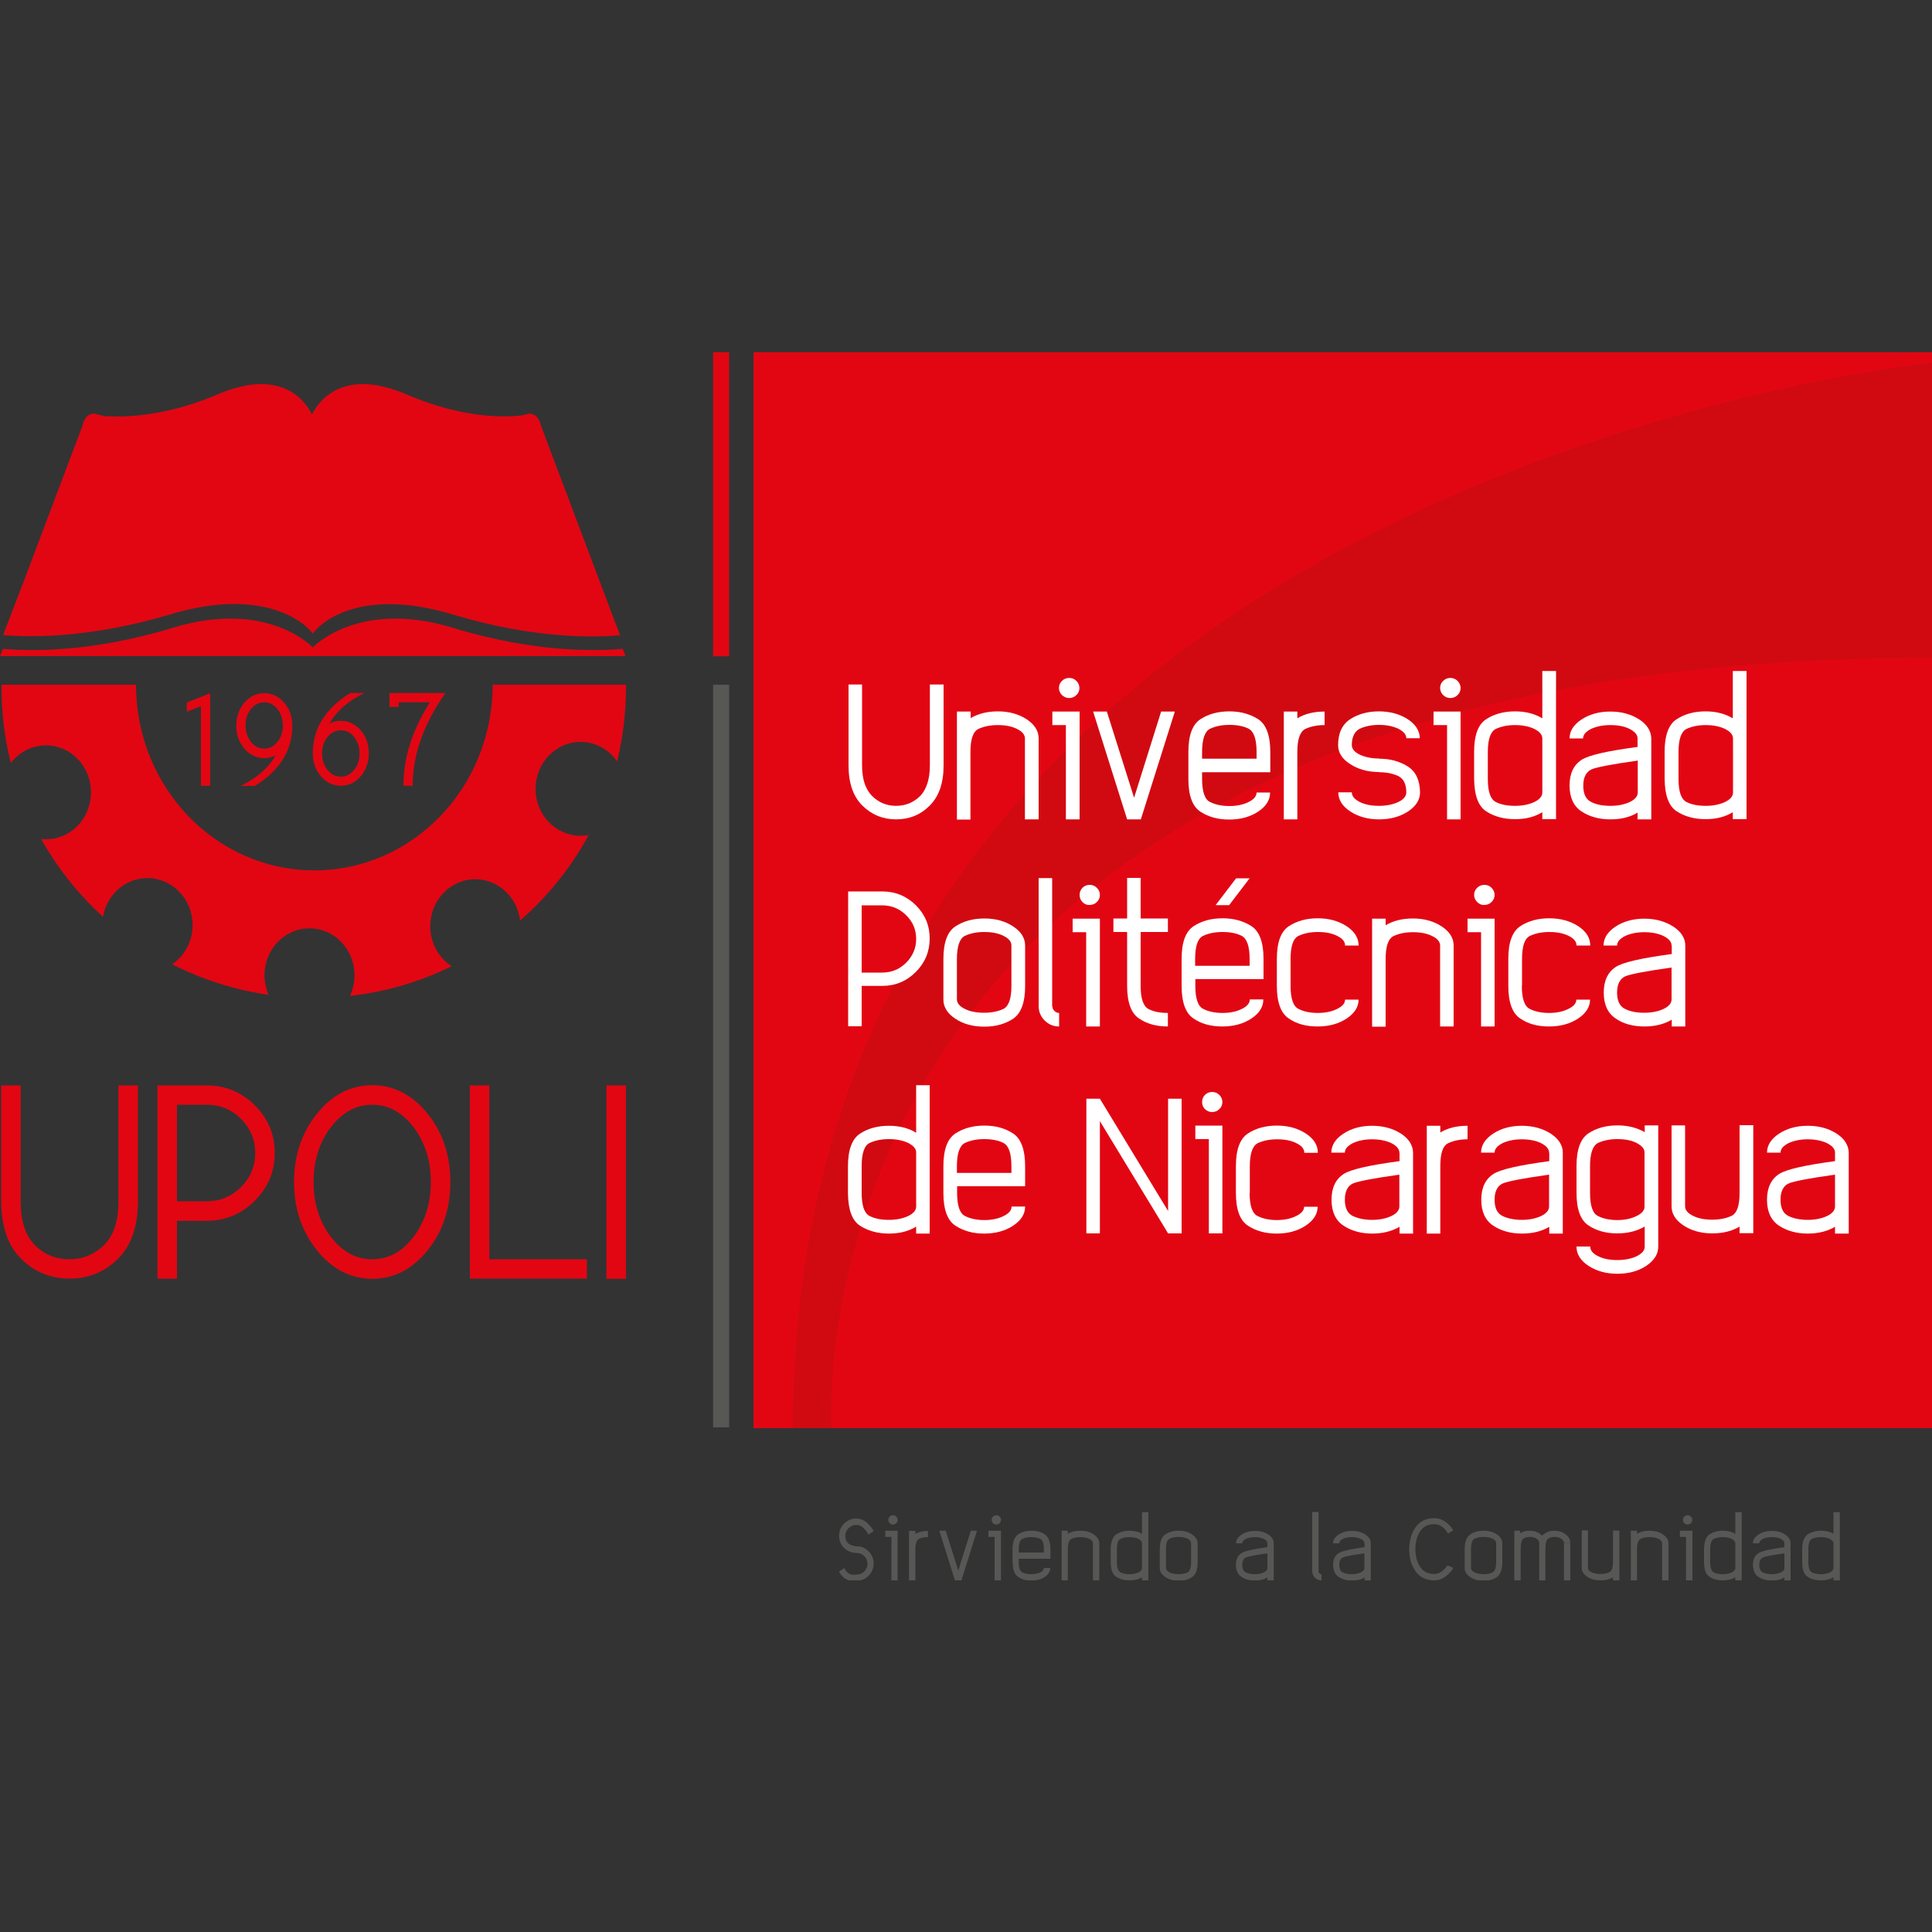 <?xml version="1.0" encoding="utf-8"?>
<!-- Generator: Adobe Illustrator 23.0.1, SVG Export Plug-In . SVG Version: 6.00 Build 0)  -->
<svg version="1.1" id="Layer_1" xmlns="http://www.w3.org/2000/svg" xmlns:xlink="http://www.w3.org/1999/xlink" x="0px" y="0px"
	 viewBox="0 0 1000 1000" style="enable-background:new 0 0 1000 1000;" xml:space="preserve">
<rect x="0" y="0" width="1000" height="1000" fill="#333333" stroke="none"/>
<style type="text/css">
	.st0{clip-path:url(#SVGID_2_);fill:#E20613;}
	.st1{clip-path:url(#SVGID_2_);fill:#D10A11;}
	.st2{clip-path:url(#SVGID_2_);fill:#FFFFFF;}
	.st3{clip-path:url(#SVGID_2_);fill:#575756;}
</style>
<g>
	<g>
		<defs>
			<rect id="SVGID_1_" y="182.1" width="1000" height="635.9"/>
		</defs>
		<clipPath id="SVGID_2_">
			<use xlink:href="#SVGID_1_"  style="overflow:visible;"/>
		</clipPath>
		<path class="st0" d="M324,354.4h-69c0,53.1-41.3,96.1-92.3,96.1c-51,0-92.3-43-92.3-96.1H0.8c0,0.5,0,1.1,0,1.6
			c0,13.4,1.6,26.4,4.8,38.9c4.3-5.6,10.9-9.1,18.2-9.1c12.9,0,23.3,10.9,23.3,24.3c0,13.5-10.4,24.3-23.3,24.3
			c-0.9,0-1.7-0.1-2.5-0.1c8.5,15.1,19.3,28.6,32,40.2c2-11.4,11.5-20,23-20c12.9,0,23.4,10.9,23.4,24.3c0,8.5-4.2,16-10.6,20.3
			c15.4,7.8,32.2,13.3,49.9,15.8c-1.3-3.1-2.1-6.5-2.1-10.1c0-13.4,10.4-24.3,23.3-24.3c12.9,0,23.3,10.9,23.3,24.3
			c0,3.9-0.9,7.5-2.4,10.7c18.7-2.1,36.5-7.4,52.7-15.4c-6.7-4.3-11.1-11.9-11.1-20.7c0-13.4,10.4-24.3,23.3-24.3
			c11.9,0,21.8,9.3,23.2,21.4c14.3-12.5,26.4-27.5,35.5-44.3c-1.4,0.3-2.8,0.4-4.2,0.4c-12.9,0-23.3-10.9-23.3-24.3
			c0-13.4,10.5-24.3,23.3-24.3c7.8,0,14.7,4,18.9,10.1c3-12.2,4.6-25,4.6-38.1V354.4z"/>
		<path class="st0" d="M318.2,321.6L318.2,321.6L280,220.3c0,0-0.9-5.3-5-6.1l0,0c0,0-0.1,0-0.1,0c-0.4,0-0.7-0.2-1.2-0.1l-3.5,0.9
			c-9.1,1.1-30.9,1.6-59.9-10.9c-35-15-46.8,6.2-48.8,10.5c-2-4.3-13.7-25.5-48.8-10.5c-26.3,11.3-47.7,12-58.7,11.3v0l-5-1.3
			c-5.3-0.2-6.3,6.2-6.3,6.2l-30.1,79.8L1.6,328.7c12.1,1.1,43.8,2.1,86.5-10.7c49.9-15,71,5.7,73.8,10c2.8-4.3,22.8-24.9,72.6-9.9
			c42.7,12.9,74.4,11.8,86.5,10.7L318.2,321.6z"/>
		<path class="st0" d="M234.6,325c42.7,13.1,75.5,12,87.7,10.8l1.5,3.8H0l1.5-3.8c12.1,1.2,44.9,2.3,87.7-10.8
			c49.3-15.1,72.7,10.1,72.7,10.1S185.4,309.9,234.6,325"/>
		<polygon class="st0" points="108.8,406.7 104,406.7 104,365.5 96.7,368.4 96.7,363.6 108.8,358.8 		"/>
		<path class="st0" d="M142.6,391c-1.8,0.9-3.7,1.4-5.8,1.4c-4,0-7.5-1.6-10.3-4.9c-2.8-3.3-4.2-7.2-4.2-11.9
			c0-4.6,1.4-8.6,4.2-11.9c2.8-3.3,6.3-4.9,10.3-4.9c4,0,7.4,1.6,10.3,4.9c2.8,3.3,4.2,7.2,4.2,11.9c0,12.8-6.5,23.2-19.4,31.2h-7.3
			C133.1,402.6,139.1,397.3,142.6,391 M136.8,387.5c2.7,0,4.9-1.2,6.8-3.5c1.9-2.3,2.8-5.2,2.8-8.5c0-3.3-0.9-6.1-2.8-8.5
			c-1.9-2.3-4.2-3.5-6.8-3.5c-2.7,0-5,1.2-6.9,3.5c-1.9,2.3-2.8,5.1-2.8,8.5c0,3.3,1,6.1,2.8,8.5
			C131.8,386.4,134.1,387.5,136.8,387.5"/>
		<path class="st0" d="M170.5,374.5c1.8-0.9,3.7-1.4,5.9-1.4c4,0,7.4,1.6,10.3,4.9c2.8,3.3,4.2,7.2,4.2,11.9c0,4.6-1.4,8.6-4.2,11.9
			c-2.8,3.3-6.3,4.9-10.3,4.9c-4,0-7.4-1.6-10.3-4.9c-2.8-3.3-4.2-7.2-4.2-11.9c0-12.8,6.5-23.2,19.4-31.2h7.3
			C180,362.9,174.1,368.2,170.5,374.5 M176.4,378c-2.7,0-5,1.2-6.9,3.5c-1.9,2.3-2.8,5.2-2.8,8.5c0,3.3,0.9,6.1,2.8,8.5
			c1.9,2.3,4.2,3.5,6.9,3.5c2.7,0,5-1.2,6.9-3.5c1.9-2.4,2.8-5.2,2.8-8.5c0-3.3-0.9-6.1-2.8-8.5C181.4,379.1,179.1,378,176.4,378"/>
		<path class="st0" d="M230.5,358.8c-11.3,16-16.9,32-16.9,47.9h-4.8c0-14.4,4.6-28.8,13.7-43.2h-16.1v2.4h-4.8v-7.2H230.5z"/>
		<path class="st0" d="M61.3,621.8v-60h10.1v60c0,13-3.5,23-10.4,29.8c-6.9,6.8-15.2,10.2-25,10.2c-9.8,0-18.1-3.4-25-10.2
			c-6.9-6.8-10.3-16.7-10.4-29.8v-60h10.1v60c0,10.3,2.5,17.8,7.4,22.7c4.9,4.9,10.9,7.3,17.8,7.3c7,0,12.9-2.5,17.9-7.3
			C58.8,639.6,61.3,632.1,61.3,621.8"/>
		<path class="st0" d="M91.6,631.8v30H81.5V561.8h25.3c9.8,0,18.1,3.4,25,10.2c6.9,6.8,10.4,15.1,10.4,24.8
			c0,9.7-3.5,17.9-10.4,24.8c-6.9,6.8-15.2,10.3-25,10.3H91.6z M91.6,571.8v50h15.2c7,0,12.9-2.4,17.9-7.3
			c4.9-4.9,7.4-10.8,7.4-17.7c0-6.9-2.5-12.8-7.4-17.7c-4.9-4.9-10.9-7.3-17.9-7.3H91.6z"/>
		<path class="st0" d="M221.3,576.4c7.9,9.8,11.8,21.6,11.8,35.4c0,13.8-3.9,25.6-11.8,35.4c-7.9,9.8-17.4,14.7-28.6,14.7
			s-20.7-4.9-28.6-14.7c-7.9-9.8-11.9-21.6-11.9-35.4c0-13.8,4-25.6,11.9-35.4c7.9-9.8,17.4-14.7,28.6-14.7S213.4,566.7,221.3,576.4
			 M214.1,583.5c-5.9-7.8-13.1-11.7-21.4-11.7c-8.4,0-15.5,3.9-21.5,11.7c-5.9,7.8-8.9,17.3-8.9,28.3c0,11,3,20.5,8.9,28.3
			c5.9,7.8,13.1,11.7,21.5,11.7c8.4,0,15.5-3.9,21.4-11.7c5.9-7.8,8.9-17.3,8.9-28.3C223,600.8,220,591.3,214.1,583.5"/>
		<polygon class="st0" points="243.2,661.8 243.2,561.8 253.3,561.8 253.3,651.8 303.8,651.8 303.8,661.8 		"/>
		<rect x="313.9" y="561.8" class="st0" width="10.1" height="100.1"/>
		<rect x="390" y="182.3" class="st0" width="610" height="556.9"/>
		<path class="st1" d="M430.4,739.2c0,0-27.9-398.7,569.6-398.7V187.7c0,0-589.6,58.9-589.6,551.5H430.4z"/>
		<path class="st2" d="M481.3,396.2v-41.9h7.1v41.9c0,9.1-2.4,16-7.2,20.8c-4.8,4.8-10.6,7.1-17.4,7.1c-6.8,0-12.6-2.4-17.4-7.1
			c-4.8-4.7-7.2-11.7-7.2-20.8v-41.9h7v41.9c0,7.2,1.8,12.4,5.2,15.8c3.4,3.4,7.6,5.1,12.4,5.1c4.9,0,9-1.7,12.5-5.1
			C479.5,408.6,481.3,403.4,481.3,396.2"/>
		<path class="st2" d="M495.4,368.3h7v3.4c3.9-2.3,8.6-3.5,14.1-3.5c5.8,0,10.8,1.4,14.9,4.1c4.1,2.7,6.2,6,6.2,9.9v41.9h-7.1v-41.9
			c0-1.9-1.4-3.6-4.1-4.9c-2.7-1.4-6.1-2-10-2c-3.9,0-7.2,0.7-10,2c-2.8,1.4-4.1,5.4-4.1,12v34.9h-7V368.3z"/>
		<path class="st2" d="M558.8,368.3v55.8h-7.1v-48.8h-7v-7H558.8z M549.7,359.8c-1-1-1.6-2.3-1.6-3.7c0-1.4,0.5-2.7,1.6-3.7
			c1-1,2.3-1.5,3.7-1.5c1.5,0,2.7,0.5,3.7,1.5c1,1,1.6,2.3,1.6,3.7c0,1.4-0.5,2.7-1.6,3.7c-1,1-2.3,1.5-3.7,1.5
			C552,361.3,550.8,360.8,549.7,359.8"/>
		<polygon class="st2" points="583.4,424.1 565.8,368.3 572.9,368.3 587,412.9 601,368.3 608.1,368.3 590.5,424.1 		"/>
		<path class="st2" d="M622.2,399.7v3.5c0,6.6,1.4,10.6,4.1,11.9c2.8,1.4,6.1,2.1,10,2.1c3.9,0,7.2-0.7,10-2.1
			c2.7-1.3,4.1-3,4.1-4.9h7c0,3.9-2.1,7.2-6.2,9.9c-4.1,2.7-9.1,4.1-15,4.1c-5.9,0-10.8-1.4-14.9-4.1c-4.1-2.7-6.2-8.3-6.2-16.9v-14
			c0-8.6,2.1-14.2,6.2-16.9c4.1-2.7,9.1-4.1,15-4.1c5.8,0,10.8,1.4,15,4.1c4.1,2.7,6.2,8.4,6.2,16.9v10.5H622.2z M650.4,389.2
			c0-6.6-1.4-10.6-4.1-12c-2.7-1.4-6.1-2-10-2c-3.9,0-7.2,0.7-10,2c-2.7,1.4-4.1,5.4-4.1,12v3.5h28.2V389.2z"/>
		<path class="st2" d="M671.5,389.2v34.9h-7v-55.8h7v3.5c3.9-2.4,8.7-3.5,14.1-3.5v7c-3.9,0-7.2,0.7-10,2
			C672.9,378.7,671.5,382.6,671.5,389.2"/>
		<path class="st2" d="M692.6,385.7c0-6.2,2.1-10.7,6.2-13.4c4.1-2.7,9.1-4.1,14.9-4.1c5.8,0,10.8,1.4,15,4.1c4.1,2.7,6.1,6,6.2,9.8
			h-7c0-1.9-1.4-3.5-4.1-4.9c-2.8-1.3-6.1-2-10-2c-3.9,0-7.2,0.7-10,2c-2.7,1.4-4.1,4.2-4.1,8.5c0,1.9,1.4,3.6,4.1,4.9
			c2.8,1.3,6.1,2,10,2v0.1c5.8,0,10.8,1.4,15,4.1c4.1,2.7,6.1,7.1,6.2,13.3c0,3.9-2.1,7.2-6.2,9.9c-4.1,2.7-9.1,4.1-15,4.1
			c-5.8,0-10.8-1.4-14.9-4.1c-4.1-2.7-6.2-6-6.2-9.9h7c0,2,1.4,3.6,4.1,5c2.8,1.4,6.1,2,10,2c3.9,0,7.2-0.7,10-2
			c2.7-1.3,4.1-3,4.1-5c0-4.2-1.4-7-4.1-8.4c-2.8-1.3-6.1-2-10-2v-0.1c-5.8,0-10.8-1.4-14.9-4.1
			C694.7,392.9,692.6,389.6,692.6,385.7"/>
		<path class="st2" d="M756,368.3v55.8H749v-48.8h-7v-7H756z M747,359.8c-1-1-1.6-2.3-1.6-3.7c0-1.4,0.5-2.7,1.6-3.7
			c1-1,2.3-1.5,3.7-1.5c1.4,0,2.7,0.5,3.7,1.5c1,1,1.6,2.3,1.6,3.7c0,1.4-0.5,2.7-1.6,3.7c-1,1-2.3,1.5-3.7,1.5
			C749.3,361.3,748,360.8,747,359.8"/>
		<path class="st2" d="M798.3,347.3h7.1v76.7h-7.1v-3.6c-3.9,2.4-8.6,3.6-14.1,3.6c-5.9,0-10.9-1.4-15-4.1
			c-4.1-2.7-6.1-8.3-6.2-16.8v-14c0-8.5,2.1-14.2,6.2-16.8c4.1-2.7,9.1-4.1,15-4.1c5.4,0,10.1,1.2,14.1,3.6V347.3z M770.1,403.2
			c0,6.6,1.4,10.5,4.1,11.9c2.7,1.4,6.1,2,10,2c3.9,0,7.2-0.7,10-2c2.7-1.3,4.1-3,4.1-4.9v-28c0-1.9-1.4-3.5-4.1-4.9
			c-2.7-1.3-6.1-2-10-2c-3.9,0-7.2,0.7-10,2c-2.7,1.4-4.1,5.3-4.1,11.9V403.2z"/>
		<path class="st2" d="M847.6,382.2c0-1.9-1.4-3.5-4.1-4.9c-2.7-1.4-6.1-2-10-2s-7.2,0.7-10,2c-2.7,1.4-4.1,3-4.1,4.9h-7
			c0-3.8,2.1-7.1,6.2-9.8c4.1-2.7,9.1-4.1,14.9-4.1c5.9,0,10.8,1.4,15,4.1c4.1,2.7,6.1,6,6.2,9.8v41.9h-7.1v-3.5
			c-3.9,2.4-8.6,3.5-14.1,3.5c-5.8,0-10.8-1.4-14.9-4.1c-4.1-2.7-6.2-7.2-6.2-13.4c0-6.2,2.1-10.6,6.2-13.3c3.6-2.4,13.3-4.6,29-6.7
			V382.2z M847.6,393.7c-13.7,1.9-21.7,3.5-24,4.6c-2.7,1.4-4.1,4.1-4.1,8.4c0,4.3,1.4,7.1,4.1,8.4c2.7,1.4,6.1,2,10,2s7.2-0.7,10-2
			c2.7-1.3,4.1-3,4.1-4.9V393.7z"/>
		<path class="st2" d="M896.9,347.3h7.1v76.7h-7.1v-3.6c-3.9,2.4-8.6,3.6-14.1,3.6c-5.8,0-10.9-1.4-15-4.1
			c-4.1-2.7-6.1-8.3-6.2-16.8v-14c0-8.5,2.1-14.2,6.2-16.8c4.1-2.7,9.1-4.1,15-4.1c5.4,0,10.1,1.2,14.1,3.6V347.3z M868.8,403.2
			c0,6.6,1.4,10.5,4.1,11.9c2.7,1.4,6.1,2,10,2c3.9,0,7.2-0.7,10-2c2.7-1.3,4.1-3,4.1-4.9v-28c0-1.9-1.4-3.5-4.1-4.9
			c-2.7-1.3-6.1-2-10-2c-3.9,0-7.2,0.7-10,2c-2.7,1.4-4.1,5.3-4.1,11.9V403.2z"/>
		<path class="st2" d="M446,510.3v20.9h-7v-69.8h17.6c6.8,0,12.6,2.4,17.4,7.1c4.8,4.8,7.2,10.5,7.2,17.3c0,6.7-2.4,12.5-7.2,17.3
			c-4.8,4.8-10.6,7.2-17.4,7.2H446z M446,468.5v34.9h10.6c4.9,0,9-1.7,12.4-5.1c3.4-3.4,5.2-7.5,5.2-12.3c0-4.8-1.7-8.9-5.2-12.3
			c-3.4-3.4-7.6-5.1-12.4-5.1H446z"/>
		<path class="st2" d="M488.3,496.4c0-8.6,2.1-14.2,6.2-16.9c4.1-2.7,9.1-4.1,15-4.1c5.9,0,10.8,1.4,14.9,4.1c4.1,2.7,6.2,6,6.2,9.9
			v21c0,8.5-2.1,14.1-6.2,16.9c-4.1,2.7-9.1,4.1-14.9,4.1c-5.8,0-10.8-1.3-15-4.1c-4.1-2.7-6.2-6-6.2-9.9V496.4z M523.5,489.3
			c0-1.9-1.4-3.6-4.1-4.9c-2.7-1.4-6.1-2-10-2c-3.9,0-7.2,0.7-10,2c-2.7,1.4-4.1,5.4-4.1,12v20.9c0,1.9,1.4,3.6,4.1,4.9
			c2.7,1.4,6.1,2,10,2c3.9,0,7.2-0.7,10-2c2.7-1.4,4.1-5.3,4.1-11.9V489.3z"/>
		<path class="st2" d="M544.7,520.8c0,1,0.4,1.8,1,2.4c0.7,0.7,1.5,1.1,2.5,1.1v7c-2.9,0-5.4-1-7.5-3.1c-2-2-3.1-4.5-3.1-7.4v-66.3
			h7V520.8z"/>
		<path class="st2" d="M569.3,475.5v55.8h-7.1v-48.8h-7v-7H569.3z M560.3,466.9c-1-1-1.5-2.2-1.5-3.7c0-1.4,0.5-2.7,1.5-3.7
			c1-1,2.3-1.5,3.7-1.5c1.5,0,2.7,0.5,3.7,1.5c1,1,1.6,2.2,1.6,3.7c0,1.4-0.5,2.7-1.6,3.7c-1,1-2.3,1.5-3.7,1.5
			C562.6,468.5,561.3,468,560.3,466.9"/>
		<path class="st2" d="M583.4,482.4h-7.1v-7h7.1v-21h7v21h14.1v7h-14.1v27.9c0,6.6,1.4,10.6,4.1,12c2.8,1.4,6.1,2,10,2v7
			c-5.8,0-10.8-1.3-14.9-4.1c-4.1-2.7-6.2-8.3-6.2-16.9V482.4z"/>
		<path class="st2" d="M618.7,506.8v3.5c0,6.6,1.4,10.6,4.1,11.9c2.7,1.4,6.1,2.1,10,2.1c3.9,0,7.2-0.7,10-2.1
			c2.7-1.3,4.1-3,4.1-4.9h7c0,3.9-2.1,7.2-6.2,9.9c-4.1,2.7-9.1,4.1-15,4.1c-5.9,0-10.8-1.3-14.9-4.1c-4.1-2.7-6.2-8.3-6.2-16.9v-14
			c0-8.6,2.1-14.2,6.2-16.9c4.1-2.7,9.1-4.1,15-4.1c5.8,0,10.8,1.4,15,4.1c4.1,2.7,6.2,8.4,6.2,16.9v10.5H618.7z M646.8,496.4
			c0-6.6-1.4-10.6-4.1-12c-2.7-1.4-6.1-2-10-2c-3.9,0-7.2,0.7-10,2c-2.8,1.4-4.1,5.4-4.1,12v3.5h28.2V496.4z M629.2,468.5l10.6-13.9
			h7l-10.6,13.9H629.2z"/>
		<path class="st2" d="M668,510.3c0,6.6,1.4,10.6,4.1,11.9c2.7,1.4,6.1,2.1,10,2.1c3.9,0,7.2-0.7,10-2.1c2.7-1.3,4.1-2.9,4.1-4.8h7
			c0,3.8-2.1,7.1-6.2,9.8c-4.1,2.7-9.1,4.1-15,4.1c-5.9,0-10.8-1.3-14.9-4.1c-4.1-2.7-6.2-8.3-6.2-16.9v-14c0-8.6,2.1-14.2,6.2-16.9
			c4.1-2.7,9.1-4.1,14.9-4.1c5.9,0,10.8,1.4,15,4.1c4.1,2.7,6.2,6,6.2,9.9v0.1h-7v-0.1c0-1.9-1.4-3.6-4.1-4.9c-2.8-1.4-6.1-2-10-2
			c-3.9,0-7.2,0.7-10,2c-2.8,1.4-4.1,5.4-4.1,12V510.3z"/>
		<path class="st2" d="M710.2,475.5h7v3.4c3.9-2.3,8.6-3.5,14.1-3.5c5.8,0,10.8,1.4,14.9,4.1c4.1,2.7,6.2,6,6.2,9.9v41.9h-7v-41.9
			c0-1.9-1.4-3.6-4.1-4.9c-2.7-1.4-6.1-2-10-2c-3.9,0-7.2,0.7-10,2c-2.8,1.4-4.1,5.4-4.1,12v34.9h-7V475.5z"/>
		<path class="st2" d="M773.6,475.5v55.8h-7v-48.8h-7v-7H773.6z M764.6,466.9c-1-1-1.6-2.2-1.6-3.7c0-1.4,0.5-2.7,1.6-3.7
			c1-1,2.3-1.5,3.7-1.5c1.5,0,2.7,0.5,3.7,1.5c1,1,1.6,2.2,1.6,3.7c0,1.4-0.5,2.7-1.6,3.7c-1,1-2.3,1.5-3.7,1.5
			C766.9,468.5,765.7,468,764.6,466.9"/>
		<path class="st2" d="M787.7,510.3c0,6.6,1.4,10.6,4.1,11.9c2.7,1.4,6.1,2.1,10,2.1c3.9,0,7.2-0.7,10-2.1c2.7-1.3,4.1-2.9,4.1-4.8
			h7.1c0,3.8-2.1,7.1-6.2,9.8c-4.1,2.7-9.1,4.1-15,4.1c-5.9,0-10.8-1.3-14.9-4.1c-4.1-2.7-6.2-8.3-6.2-16.9v-14
			c0-8.6,2.1-14.2,6.2-16.9c4.1-2.7,9.1-4.1,15-4.1c5.8,0,10.8,1.4,15,4.1c4.1,2.7,6.2,6,6.2,9.9v0.1h-7.1v-0.1
			c0-1.9-1.4-3.6-4.1-4.9c-2.8-1.4-6.1-2-10-2c-3.9,0-7.2,0.7-10,2c-2.8,1.4-4.1,5.4-4.1,12V510.3z"/>
		<path class="st2" d="M865.2,489.4c0-1.9-1.4-3.5-4.1-4.9c-2.7-1.3-6.1-2-10-2c-3.9,0-7.2,0.7-10,2c-2.7,1.4-4.1,3-4.1,4.9h-7
			c0-3.8,2.1-7.1,6.2-9.8c4.1-2.7,9.1-4.1,14.9-4.1c5.8,0,10.8,1.4,15,4.1c4.1,2.7,6.2,6,6.2,9.8v41.9h-7v-3.5
			c-3.9,2.3-8.6,3.5-14.1,3.5c-5.9,0-10.8-1.3-14.9-4.1c-4.1-2.7-6.2-7.2-6.2-13.4c0-6.2,2.1-10.6,6.2-13.3c3.6-2.4,13.3-4.6,29-6.7
			V489.4z M865.2,500.8c-13.7,1.9-21.7,3.5-24.1,4.6c-2.7,1.3-4.1,4.1-4.1,8.4c0,4.3,1.4,7.1,4.1,8.4c2.7,1.4,6.1,2,10,2
			c3.9,0,7.2-0.7,10-2c2.7-1.3,4.1-3,4.1-4.9V500.8z"/>
		<path class="st2" d="M474.2,561.7h7v76.8h-7v-3.6c-3.9,2.4-8.6,3.6-14.1,3.6c-5.8,0-10.8-1.4-15-4.1c-4.1-2.7-6.1-8.3-6.2-16.8
			v-13.9c0-8.5,2.1-14.2,6.2-16.9c4.1-2.7,9.1-4.1,15-4.1c5.5,0,10.2,1.2,14.1,3.6V561.7z M446,617.5c0,6.6,1.4,10.5,4.1,11.9
			c2.8,1.4,6.1,2,10,2c3.9,0,7.2-0.7,10-2c2.7-1.3,4.1-3,4.1-4.9v-28c0-1.9-1.4-3.5-4.1-4.9c-2.7-1.3-6.1-2-10-2
			c-3.9,0-7.2,0.7-10,2c-2.7,1.3-4.1,5.3-4.1,11.9V617.5z"/>
		<path class="st2" d="M495.4,614v3.5c0,6.6,1.4,10.6,4.1,11.9c2.7,1.4,6.1,2.1,10,2.1c3.9,0,7.2-0.7,10-2.1c2.7-1.3,4.1-3,4.1-4.9
			h7c0,3.9-2.1,7.2-6.2,9.9c-4.1,2.7-9.1,4.1-15,4.1c-5.8,0-10.8-1.4-14.9-4.1c-4.1-2.7-6.2-8.3-6.2-16.9v-13.9
			c0-8.6,2.1-14.2,6.2-16.9c4.1-2.7,9.1-4.1,15-4.1c5.9,0,10.8,1.4,14.9,4.1c4.1,2.7,6.2,8.4,6.2,16.9V614H495.4z M523.5,603.6
			c0-6.6-1.4-10.6-4.1-12c-2.7-1.4-6.1-2-10-2c-3.9,0-7.2,0.7-10,2c-2.7,1.4-4.1,5.4-4.1,12v3.5h28.2V603.6z"/>
		<polygon class="st2" points="569.3,580.3 569.3,638.4 562.3,638.4 562.3,568.7 569.3,568.7 604.6,626.8 604.6,568.7 611.6,568.7 
			611.6,638.4 604.6,638.4 		"/>
		<path class="st2" d="M632.7,582.6v55.8h-7v-48.8h-7v-7H632.7z M623.7,574.1c-1-1-1.5-2.2-1.5-3.7c0-1.4,0.5-2.7,1.5-3.7
			c1-1,2.3-1.5,3.7-1.5c1.4,0,2.7,0.5,3.7,1.5c1,1,1.6,2.3,1.6,3.7c0,1.4-0.5,2.7-1.6,3.7c-1,1-2.3,1.5-3.7,1.5
			C626,575.6,624.8,575.1,623.7,574.1"/>
		<path class="st2" d="M646.8,617.5c0,6.6,1.4,10.6,4.1,11.9c2.8,1.4,6.1,2.1,10,2.1c3.9,0,7.2-0.7,10-2.1c2.7-1.3,4.1-2.9,4.1-4.8
			h7c0,3.8-2.1,7.1-6.2,9.8c-4.1,2.7-9.1,4.1-15,4.1c-5.8,0-10.8-1.4-14.9-4.1c-4.1-2.7-6.2-8.3-6.2-16.9v-13.9
			c0-8.6,2.1-14.2,6.2-16.9c4.1-2.7,9.1-4.1,15-4.1c5.9,0,10.8,1.4,15,4.1c4.1,2.7,6.2,6,6.2,9.9v0.1h-7v-0.1c0-1.9-1.4-3.6-4.1-4.9
			c-2.7-1.4-6.1-2-10-2c-3.9,0-7.2,0.7-10,2c-2.7,1.4-4.1,5.4-4.1,12V617.5z"/>
		<path class="st2" d="M724.3,596.6c0-1.9-1.4-3.5-4.1-4.9c-2.8-1.3-6.1-2-10-2c-3.9,0-7.2,0.7-10,2c-2.7,1.4-4.1,3-4.1,4.9h-7
			c0-3.8,2.1-7.1,6.2-9.8c4.1-2.7,9.1-4.1,14.9-4.1c5.8,0,10.8,1.4,15,4.1c4.1,2.7,6.1,6,6.2,9.8v41.9h-7v-3.5
			c-4,2.3-8.7,3.5-14.1,3.5c-5.8,0-10.8-1.4-14.9-4.1c-4.1-2.7-6.2-7.2-6.2-13.4c0-6.2,2.1-10.6,6.2-13.3c3.6-2.4,13.3-4.6,29-6.7
			V596.6z M724.3,608c-13.7,1.9-21.7,3.5-24.1,4.6c-2.7,1.3-4.1,4.1-4.1,8.4c0,4.3,1.4,7.1,4.1,8.4c2.8,1.3,6.1,2,10,2
			c3.9,0,7.2-0.7,10-2c2.7-1.3,4.1-3,4.1-4.9V608z"/>
		<path class="st2" d="M745.5,603.6v34.9h-7v-55.8h7v3.5c3.9-2.4,8.6-3.5,14.1-3.5v7c-3.9,0-7.2,0.7-10,2
			C746.8,593,745.5,597,745.5,603.6"/>
		<path class="st2" d="M801.8,596.6c0-1.9-1.4-3.5-4.1-4.9c-2.7-1.3-6.1-2-10-2c-3.9,0-7.2,0.7-10,2c-2.7,1.4-4.1,3-4.1,4.9h-7
			c0-3.8,2.1-7.1,6.2-9.8c4.1-2.7,9.1-4.1,14.9-4.1c5.8,0,10.8,1.4,15,4.1c4.1,2.7,6.2,6,6.2,9.8v41.9h-7v-3.5
			c-3.9,2.3-8.6,3.5-14.1,3.5c-5.9,0-10.8-1.4-14.9-4.1c-4.1-2.7-6.2-7.2-6.2-13.4c0-6.2,2.1-10.6,6.2-13.3c3.6-2.4,13.3-4.6,29-6.7
			V596.6z M801.8,608c-13.7,1.9-21.7,3.5-24.1,4.6c-2.7,1.3-4.1,4.1-4.1,8.4c0,4.3,1.4,7.1,4.1,8.4c2.7,1.3,6.1,2,10,2
			c3.9,0,7.2-0.7,10-2c2.7-1.3,4.1-3,4.1-4.9V608z"/>
		<path class="st2" d="M851.2,634.9c-3.9,2.3-8.7,3.5-14.1,3.5c-5.9,0-10.8-1.4-14.9-4.1c-4.1-2.7-6.2-8.3-6.2-16.9v-13.9
			c0-8.6,2.1-14.2,6.2-16.9c4.1-2.7,9.1-4.1,15-4.1c5.4,0,10.1,1.2,14.1,3.5v-3.5h7v62.8c0,3.9-2.1,7.1-6.2,9.9
			c-4.1,2.7-9.1,4.1-14.9,4.1c-5.9,0-10.8-1.4-15-4.1c-4.1-2.7-6.2-6-6.2-9.9v-0.1h7.1v0.1c0,1.9,1.4,3.6,4.1,4.9
			c2.7,1.4,6.1,2,10,2c3.9,0,7.2-0.7,10-2c2.7-1.4,4.1-3,4.1-4.9V634.9z M851.2,596.5c0-1.9-1.4-3.5-4.1-4.9c-2.7-1.4-6.1-2-10-2
			c-3.9,0-7.2,0.7-10,2c-2.7,1.4-4.1,5.4-4.1,12v13.9c0,6.6,1.4,10.6,4.1,11.9c2.7,1.4,6.1,2.1,10,2.1c3.9,0,7.2-0.7,10-2.1
			c2.7-1.3,4.1-2.9,4.1-4.8V596.5z"/>
		<path class="st2" d="M907.5,638.3h-7.1v-3.4c-3.9,2.3-8.6,3.5-14.1,3.5c-5.8,0-10.8-1.4-14.9-4.1c-4.1-2.7-6.2-6-6.2-9.9v-41.9h7
			v41.9c0,1.9,1.4,3.6,4.1,4.9c2.7,1.4,6.1,2,10,2c3.9,0,7.2-0.7,10-2c2.8-1.4,4.1-5.3,4.1-12v-34.9h7.1V638.3z"/>
		<path class="st2" d="M949.8,596.6c0-1.9-1.4-3.5-4.1-4.9c-2.8-1.3-6.1-2-10-2c-3.9,0-7.2,0.7-10,2c-2.7,1.4-4.1,3-4.1,4.9h-7
			c0-3.8,2.1-7.1,6.2-9.8c4.1-2.7,9.1-4.1,14.9-4.1c5.9,0,10.8,1.4,15,4.1c4.1,2.7,6.1,6,6.2,9.8v41.9h-7.1v-3.5
			c-3.9,2.3-8.7,3.5-14.1,3.5c-5.8,0-10.8-1.4-14.9-4.1c-4.1-2.7-6.2-7.2-6.2-13.4c0-6.2,2.1-10.6,6.2-13.3c3.6-2.4,13.3-4.6,29-6.7
			V596.6z M949.8,608c-13.7,1.9-21.7,3.5-24.1,4.6c-2.7,1.3-4.1,4.1-4.1,8.4c0,4.3,1.4,7.1,4.1,8.4c2.7,1.3,6.1,2,10,2
			c3.9,0,7.2-0.7,10-2c2.7-1.3,4.1-3,4.1-4.9V608z"/>
		<rect x="369.1" y="354.4" class="st3" width="8.3" height="384.4"/>
		<rect x="369.1" y="182.3" class="st0" width="8.3" height="157.4"/>
		<path class="st3" d="M444,800.4c2,0,3.9,0.9,5.6,2.6c1.7,1.7,2.6,3.8,2.6,6.3c0,2.4-0.9,4.5-2.6,6.3c-1.7,1.7-3.8,2.6-6.3,2.6
			c-0.4,0-0.8,0.1-1.2,0.1c-2.4,0-4.4-0.7-5.9-2.2c-0.8-0.8-1.4-1.7-1.9-2.7l2.8-1.8c0.3,0.8,0.7,1.5,1.4,2.2
			c0.9,0.9,2.1,1.3,3.6,1.3c0.4,0,0.8,0,1.2-0.1c1.6,0,2.9-0.6,4-1.6c1.1-1.1,1.7-2.4,1.7-4c0-1.6-0.6-2.9-1.7-4
			c-1.1-1.1-2.5-1.6-4-1.6h0c-2.5,0-4.6-0.9-6.4-2.6c-1.7-1.7-2.6-3.8-2.6-6.3c0-2.4,0.9-4.5,2.6-6.3c1.7-1.7,3.9-2.6,6.3-2.6
			c2.7,0,5.1,1.3,7.1,3.8c0.8,0.8,1.4,1.7,1.9,2.7l-2.8,1.8c-0.3-0.8-0.7-1.5-1.4-2.2c-1.4-1.9-3-2.8-4.8-2.8c-1.6,0-2.9,0.6-4,1.7
			c-1.1,1.1-1.7,2.4-1.7,4c0,1.6,0.6,2.9,1.7,4C440.4,799.8,442,800.4,444,800.4"/>
		<path class="st3" d="M464.6,792.3v25.7h-3.2v-22.5h-3.2v-3.2H464.6z M460.5,788.4c-0.5-0.5-0.7-1-0.7-1.7c0-0.7,0.2-1.2,0.7-1.7
			c0.5-0.5,1.1-0.7,1.7-0.7c0.7,0,1.2,0.2,1.7,0.7c0.5,0.5,0.7,1,0.7,1.7c0,0.7-0.2,1.2-0.7,1.7c-0.5,0.5-1,0.7-1.7,0.7
			C461.5,789.1,461,788.9,460.5,788.4"/>
		<path class="st3" d="M473.8,802v16.1h-3.3v-25.7h3.3v1.6c1.8-1.1,4-1.6,6.5-1.6v3.2c-1.8,0-3.3,0.3-4.6,0.9
			C474.4,797.1,473.8,798.9,473.8,802"/>
		<polygon class="st3" points="494.3,818.1 486.2,792.3 489.5,792.3 496,812.9 502.5,792.3 505.7,792.3 497.6,818.1 		"/>
		<path class="st3" d="M518.1,792.3v25.7h-3.3v-22.5h-3.2v-3.2H518.1z M514,788.4c-0.5-0.5-0.7-1-0.7-1.7c0-0.7,0.2-1.2,0.7-1.7
			c0.5-0.5,1.1-0.7,1.7-0.7c0.7,0,1.2,0.2,1.7,0.7c0.5,0.5,0.7,1,0.7,1.7c0,0.7-0.2,1.2-0.7,1.7c-0.5,0.5-1,0.7-1.7,0.7
			C515,789.1,514.5,788.9,514,788.4"/>
		<path class="st3" d="M527.3,806.8v1.6c0,3,0.6,4.9,1.9,5.5c1.3,0.6,2.8,0.9,4.6,0.9c1.8,0,3.3-0.3,4.6-0.9
			c1.3-0.6,1.9-1.4,1.9-2.3h3.3c0,1.8-1,3.3-2.8,4.6c-1.9,1.3-4.2,1.9-6.9,1.9c-2.7,0-5-0.6-6.9-1.9c-1.9-1.2-2.8-3.8-2.9-7.8V802
			c0-3.9,1-6.5,2.9-7.8c1.9-1.3,4.2-1.9,6.9-1.9c2.7,0,5,0.6,6.9,1.9c1.9,1.3,2.9,3.9,2.9,7.8v4.8H527.3z M540.3,802
			c0-3.1-0.6-4.9-1.9-5.5c-1.3-0.6-2.8-0.9-4.6-0.9c-1.8,0-3.3,0.3-4.6,0.9c-1.3,0.6-1.9,2.5-1.9,5.5v1.6h13V802z"/>
		<path class="st3" d="M549.5,792.3h3.2v1.6c1.8-1.1,4-1.6,6.5-1.6c2.7,0,5,0.6,6.9,1.9c1.9,1.3,2.9,2.8,2.9,4.6v19.3h-3.3v-19.3
			c0-0.9-0.6-1.7-1.9-2.3c-1.3-0.6-2.8-0.9-4.6-0.9c-1.8,0-3.3,0.3-4.6,0.9c-1.3,0.6-1.9,2.5-1.9,5.5v16.1h-3.2V792.3z"/>
		<path class="st3" d="M591.1,782.7h3.3v35.4h-3.3v-1.7c-1.8,1.1-4,1.6-6.5,1.6c-2.7,0-5-0.6-6.9-1.9c-1.9-1.2-2.8-3.8-2.8-7.7V802
			c0-3.9,1-6.5,2.8-7.8c1.9-1.2,4.2-1.9,6.9-1.9c2.5,0,4.7,0.5,6.5,1.6V782.7z M578.1,808.4c0,3,0.6,4.8,1.9,5.5
			c1.3,0.6,2.8,0.9,4.6,0.9c1.8,0,3.3-0.3,4.6-0.9c1.3-0.6,1.9-1.4,1.9-2.2v-12.9c0-0.9-0.6-1.6-1.9-2.3c-1.3-0.6-2.8-0.9-4.6-0.9
			c-1.8,0-3.3,0.3-4.6,0.9c-1.3,0.6-1.9,2.4-1.9,5.5V808.4z"/>
		<path class="st3" d="M600.3,802c0-3.9,0.9-6.5,2.9-7.8c1.9-1.3,4.2-1.9,6.9-1.9c2.7,0,5,0.6,6.9,1.9c1.9,1.3,2.9,2.8,2.9,4.6v9.7
			c0,3.9-0.9,6.5-2.9,7.8c-1.9,1.3-4.2,1.9-6.9,1.9c-2.7,0-5-0.6-6.9-1.9c-1.9-1.3-2.9-2.8-2.9-4.6V802z M616.5,798.7
			c0-0.9-0.6-1.7-1.9-2.3c-1.3-0.6-2.8-0.9-4.6-0.9c-1.8,0-3.3,0.3-4.6,0.9c-1.3,0.6-1.9,2.5-1.9,5.5v9.7c0,0.9,0.6,1.6,1.9,2.3
			c1.3,0.6,2.8,0.9,4.6,0.9c1.8,0,3.3-0.3,4.6-0.9c1.3-0.6,1.9-2.5,1.9-5.5V798.7z"/>
		<path class="st3" d="M656,798.8c0-0.9-0.6-1.6-1.9-2.3c-1.3-0.6-2.8-0.9-4.6-0.9c-1.8,0-3.3,0.3-4.6,0.9c-1.3,0.6-1.9,1.4-1.9,2.3
			h-3.2c0-1.8,1-3.3,2.9-4.5c1.9-1.3,4.2-1.9,6.9-1.9c2.7,0,5,0.6,6.9,1.9c1.9,1.2,2.8,2.8,2.8,4.5v19.3H656v-1.6
			c-1.8,1.1-4,1.6-6.5,1.6c-2.7,0-5-0.6-6.9-1.9c-1.9-1.2-2.8-3.3-2.9-6.2c0-2.8,1-4.9,2.9-6.1c1.7-1.1,6.1-2.1,13.4-3.1V798.8z
			 M656,804c-6.3,0.9-10,1.6-11.1,2.1c-1.3,0.6-1.9,1.9-1.9,3.9c0,2,0.6,3.3,1.9,3.9c1.3,0.6,2.8,0.9,4.6,0.9c1.8,0,3.3-0.3,4.6-0.9
			c1.3-0.6,1.9-1.4,1.9-2.2V804z"/>
		<path class="st3" d="M682.4,813.2c0,0.4,0.2,0.8,0.5,1.1c0.3,0.3,0.7,0.5,1.1,0.5v3.2c-1.3,0-2.5-0.5-3.4-1.4
			c-0.9-0.9-1.4-2.1-1.4-3.4v-30.6h3.3V813.2z"/>
		<path class="st3" d="M706.2,798.8c0-0.9-0.6-1.6-1.9-2.3c-1.3-0.6-2.8-0.9-4.6-0.9c-1.8,0-3.3,0.3-4.6,0.9
			c-1.3,0.6-1.9,1.4-1.9,2.3H690c0-1.8,1-3.3,2.9-4.5c1.9-1.3,4.2-1.9,6.9-1.9c2.7,0,5,0.6,6.9,1.9c1.9,1.2,2.8,2.8,2.8,4.5v19.3
			h-3.2v-1.6c-1.8,1.1-4,1.6-6.5,1.6c-2.7,0-5-0.6-6.9-1.9c-1.9-1.2-2.8-3.3-2.9-6.2c0-2.8,1-4.9,2.9-6.1c1.7-1.1,6.1-2.1,13.4-3.1
			V798.8z M706.2,804c-6.3,0.9-10,1.6-11.1,2.1c-1.3,0.6-1.9,1.9-1.9,3.9c0,2,0.6,3.3,1.9,3.9c1.3,0.6,2.8,0.9,4.6,0.9
			c1.8,0,3.3-0.3,4.6-0.9c1.3-0.6,1.9-1.4,1.9-2.2V804z"/>
		<path class="st3" d="M751.2,813.1c-2.7,3.3-5.6,4.9-8.8,4.9c-4.2,0-7.5-1.6-9.7-4.7c-2.2-3.1-3.3-6.9-3.3-11.4
			c0-4.4,1.1-8.2,3.3-11.4c2.2-3.1,5.4-4.7,9.7-4.7c3.1,0,6,1.5,8.6,4.5c0.4,0.6,0.8,1.2,1.2,1.9l-2.8,1.5c-0.2-0.4-0.4-0.8-0.7-1.2
			c-1.9-2.4-4-3.6-6.3-3.6c-3.3,0-5.8,1.3-7.4,3.8c-1.6,2.5-2.4,5.5-2.4,9.1c0,3.6,0.8,6.6,2.4,9.1c1.6,2.5,4,3.8,7.4,3.8
			c2.2,0,4.4-1.3,6.5-4c0.1-0.2,0.2-0.3,0.3-0.5l3,1.3C751.9,812.1,751.6,812.7,751.2,813.1"/>
		<path class="st3" d="M758.1,802c0-3.9,1-6.5,2.9-7.8c1.9-1.3,4.2-1.9,6.9-1.9c2.7,0,5,0.6,6.9,1.9c1.9,1.3,2.8,2.8,2.8,4.6v9.7
			c0,3.9-1,6.5-2.8,7.8c-1.9,1.3-4.2,1.9-6.9,1.9c-2.7,0-5-0.6-6.9-1.9c-1.9-1.3-2.9-2.8-2.9-4.6V802z M774.4,798.7
			c0-0.9-0.6-1.7-1.9-2.3c-1.3-0.6-2.8-0.9-4.6-0.9c-1.8,0-3.3,0.3-4.6,0.9c-1.3,0.6-1.9,2.5-1.9,5.5v9.7c0,0.9,0.6,1.6,1.9,2.3
			c1.3,0.6,2.8,0.9,4.6,0.9c1.8,0,3.3-0.3,4.6-0.9c1.3-0.6,1.9-2.5,1.9-5.5V798.7z"/>
		<path class="st3" d="M783.5,792.3h3.3v1.3c1.4-0.9,3-1.3,4.9-1.3c2.2,0,4.2,0.6,5.7,1.9c0.3,0.2,0.6,0.5,0.8,0.7
			c0.2-0.3,0.5-0.5,0.7-0.7c1.6-1.2,3.5-1.9,5.7-1.9c2.2,0,4.2,0.6,5.8,1.9c1.6,1.2,2.4,2.8,2.4,4.5h-3.3c0-0.9-0.5-1.6-1.4-2.3
			c-1-0.6-2.1-0.9-3.4-0.9c-1.3,0-2.5,0.3-3.4,0.9c-0.9,0.6-1.4,2.4-1.4,5.5v16.1h-3.2v-19.3h0.2v0h-0.2c0-0.9-0.5-1.6-1.4-2.3
			c-1-0.6-2.1-0.9-3.4-0.9c-1.4,0-2.5,0.3-3.4,0.9c-0.9,0.6-1.4,2.4-1.4,5.5v16.1h-3.3V792.3z M812.8,818.1h-3.3v-19.3h3.3V818.1z"
			/>
		<path class="st3" d="M838.2,818h-3.3v-1.6c-1.8,1.1-4,1.6-6.5,1.6c-2.7,0-5-0.6-6.9-1.9c-1.9-1.3-2.8-2.8-2.8-4.6v-19.4h3.2v19.4
			c0,0.9,0.6,1.6,1.9,2.3c1.3,0.6,2.8,0.9,4.6,0.9c1.8,0,3.3-0.3,4.6-0.9c1.3-0.6,1.9-2.5,1.9-5.5v-16.1h3.3V818z"/>
		<path class="st3" d="M844.1,792.3h3.2v1.6c1.8-1.1,4-1.6,6.5-1.6c2.7,0,5,0.6,6.9,1.9c1.9,1.3,2.9,2.8,2.9,4.6v19.3h-3.3v-19.3
			c0-0.9-0.6-1.7-1.9-2.3c-1.3-0.6-2.8-0.9-4.6-0.9c-1.8,0-3.3,0.3-4.6,0.9c-1.3,0.6-1.9,2.5-1.9,5.5v16.1h-3.2V792.3z"/>
		<path class="st3" d="M876,792.3v25.7h-3.3v-22.5h-3.2v-3.2H876z M871.8,788.4c-0.5-0.5-0.7-1-0.7-1.7c0-0.7,0.2-1.2,0.7-1.7
			c0.5-0.5,1.1-0.7,1.7-0.7c0.7,0,1.2,0.2,1.7,0.7c0.5,0.5,0.7,1,0.7,1.7c0,0.7-0.2,1.2-0.7,1.7c-0.5,0.5-1,0.7-1.7,0.7
			C872.9,789.1,872.3,788.9,871.8,788.4"/>
		<path class="st3" d="M898.2,782.7h3.3v35.4h-3.3v-1.7c-1.8,1.1-4,1.6-6.5,1.6c-2.7,0-5-0.6-6.9-1.9c-1.9-1.2-2.8-3.8-2.8-7.7V802
			c0-3.9,1-6.5,2.8-7.8c1.9-1.2,4.2-1.9,6.9-1.9c2.5,0,4.7,0.5,6.5,1.6V782.7z M885.2,808.4c0,3,0.6,4.8,1.9,5.5
			c1.3,0.6,2.8,0.9,4.6,0.9c1.8,0,3.3-0.3,4.6-0.9c1.3-0.6,1.9-1.4,1.9-2.2v-12.9c0-0.9-0.6-1.6-1.9-2.3c-1.3-0.6-2.8-0.9-4.6-0.9
			c-1.8,0-3.3,0.3-4.6,0.9c-1.3,0.6-1.9,2.4-1.9,5.5V808.4z"/>
		<path class="st3" d="M923.6,798.8c0-0.9-0.6-1.6-1.9-2.3c-1.3-0.6-2.8-0.9-4.6-0.9c-1.8,0-3.3,0.3-4.6,0.9
			c-1.2,0.6-1.9,1.4-1.9,2.3h-3.3c0-1.8,1-3.3,2.9-4.5c1.9-1.3,4.2-1.9,6.9-1.9s5,0.6,6.9,1.9c1.9,1.2,2.8,2.8,2.8,4.5v19.3h-3.2
			v-1.6c-1.8,1.1-4,1.6-6.5,1.6c-2.7,0-5-0.6-6.9-1.9c-1.9-1.2-2.8-3.3-2.9-6.2c0-2.8,1-4.9,2.9-6.1c1.7-1.1,6.1-2.1,13.4-3.1V798.8
			z M923.6,804c-6.3,0.9-10,1.6-11.1,2.1c-1.2,0.6-1.9,1.9-1.9,3.9c0,2,0.6,3.3,1.9,3.9c1.3,0.6,2.8,0.9,4.6,0.9
			c1.8,0,3.3-0.3,4.6-0.9c1.3-0.6,1.9-1.4,1.9-2.2V804z"/>
		<path class="st3" d="M949,782.7h3.3v35.4H949v-1.7c-1.8,1.1-4,1.6-6.5,1.6c-2.7,0-5-0.6-6.9-1.9c-1.9-1.2-2.8-3.8-2.8-7.7V802
			c0-3.9,1-6.5,2.8-7.8c1.9-1.2,4.2-1.9,6.9-1.9c2.5,0,4.7,0.5,6.5,1.6V782.7z M936,808.4c0,3,0.6,4.8,1.9,5.5
			c1.3,0.6,2.8,0.9,4.6,0.9s3.3-0.3,4.6-0.9c1.3-0.6,1.9-1.4,1.9-2.2v-12.9c0-0.9-0.6-1.6-1.9-2.3c-1.3-0.6-2.8-0.9-4.6-0.9
			s-3.3,0.3-4.6,0.9c-1.3,0.6-1.9,2.4-1.9,5.5V808.4z"/>
	</g>
</g>
</svg>
